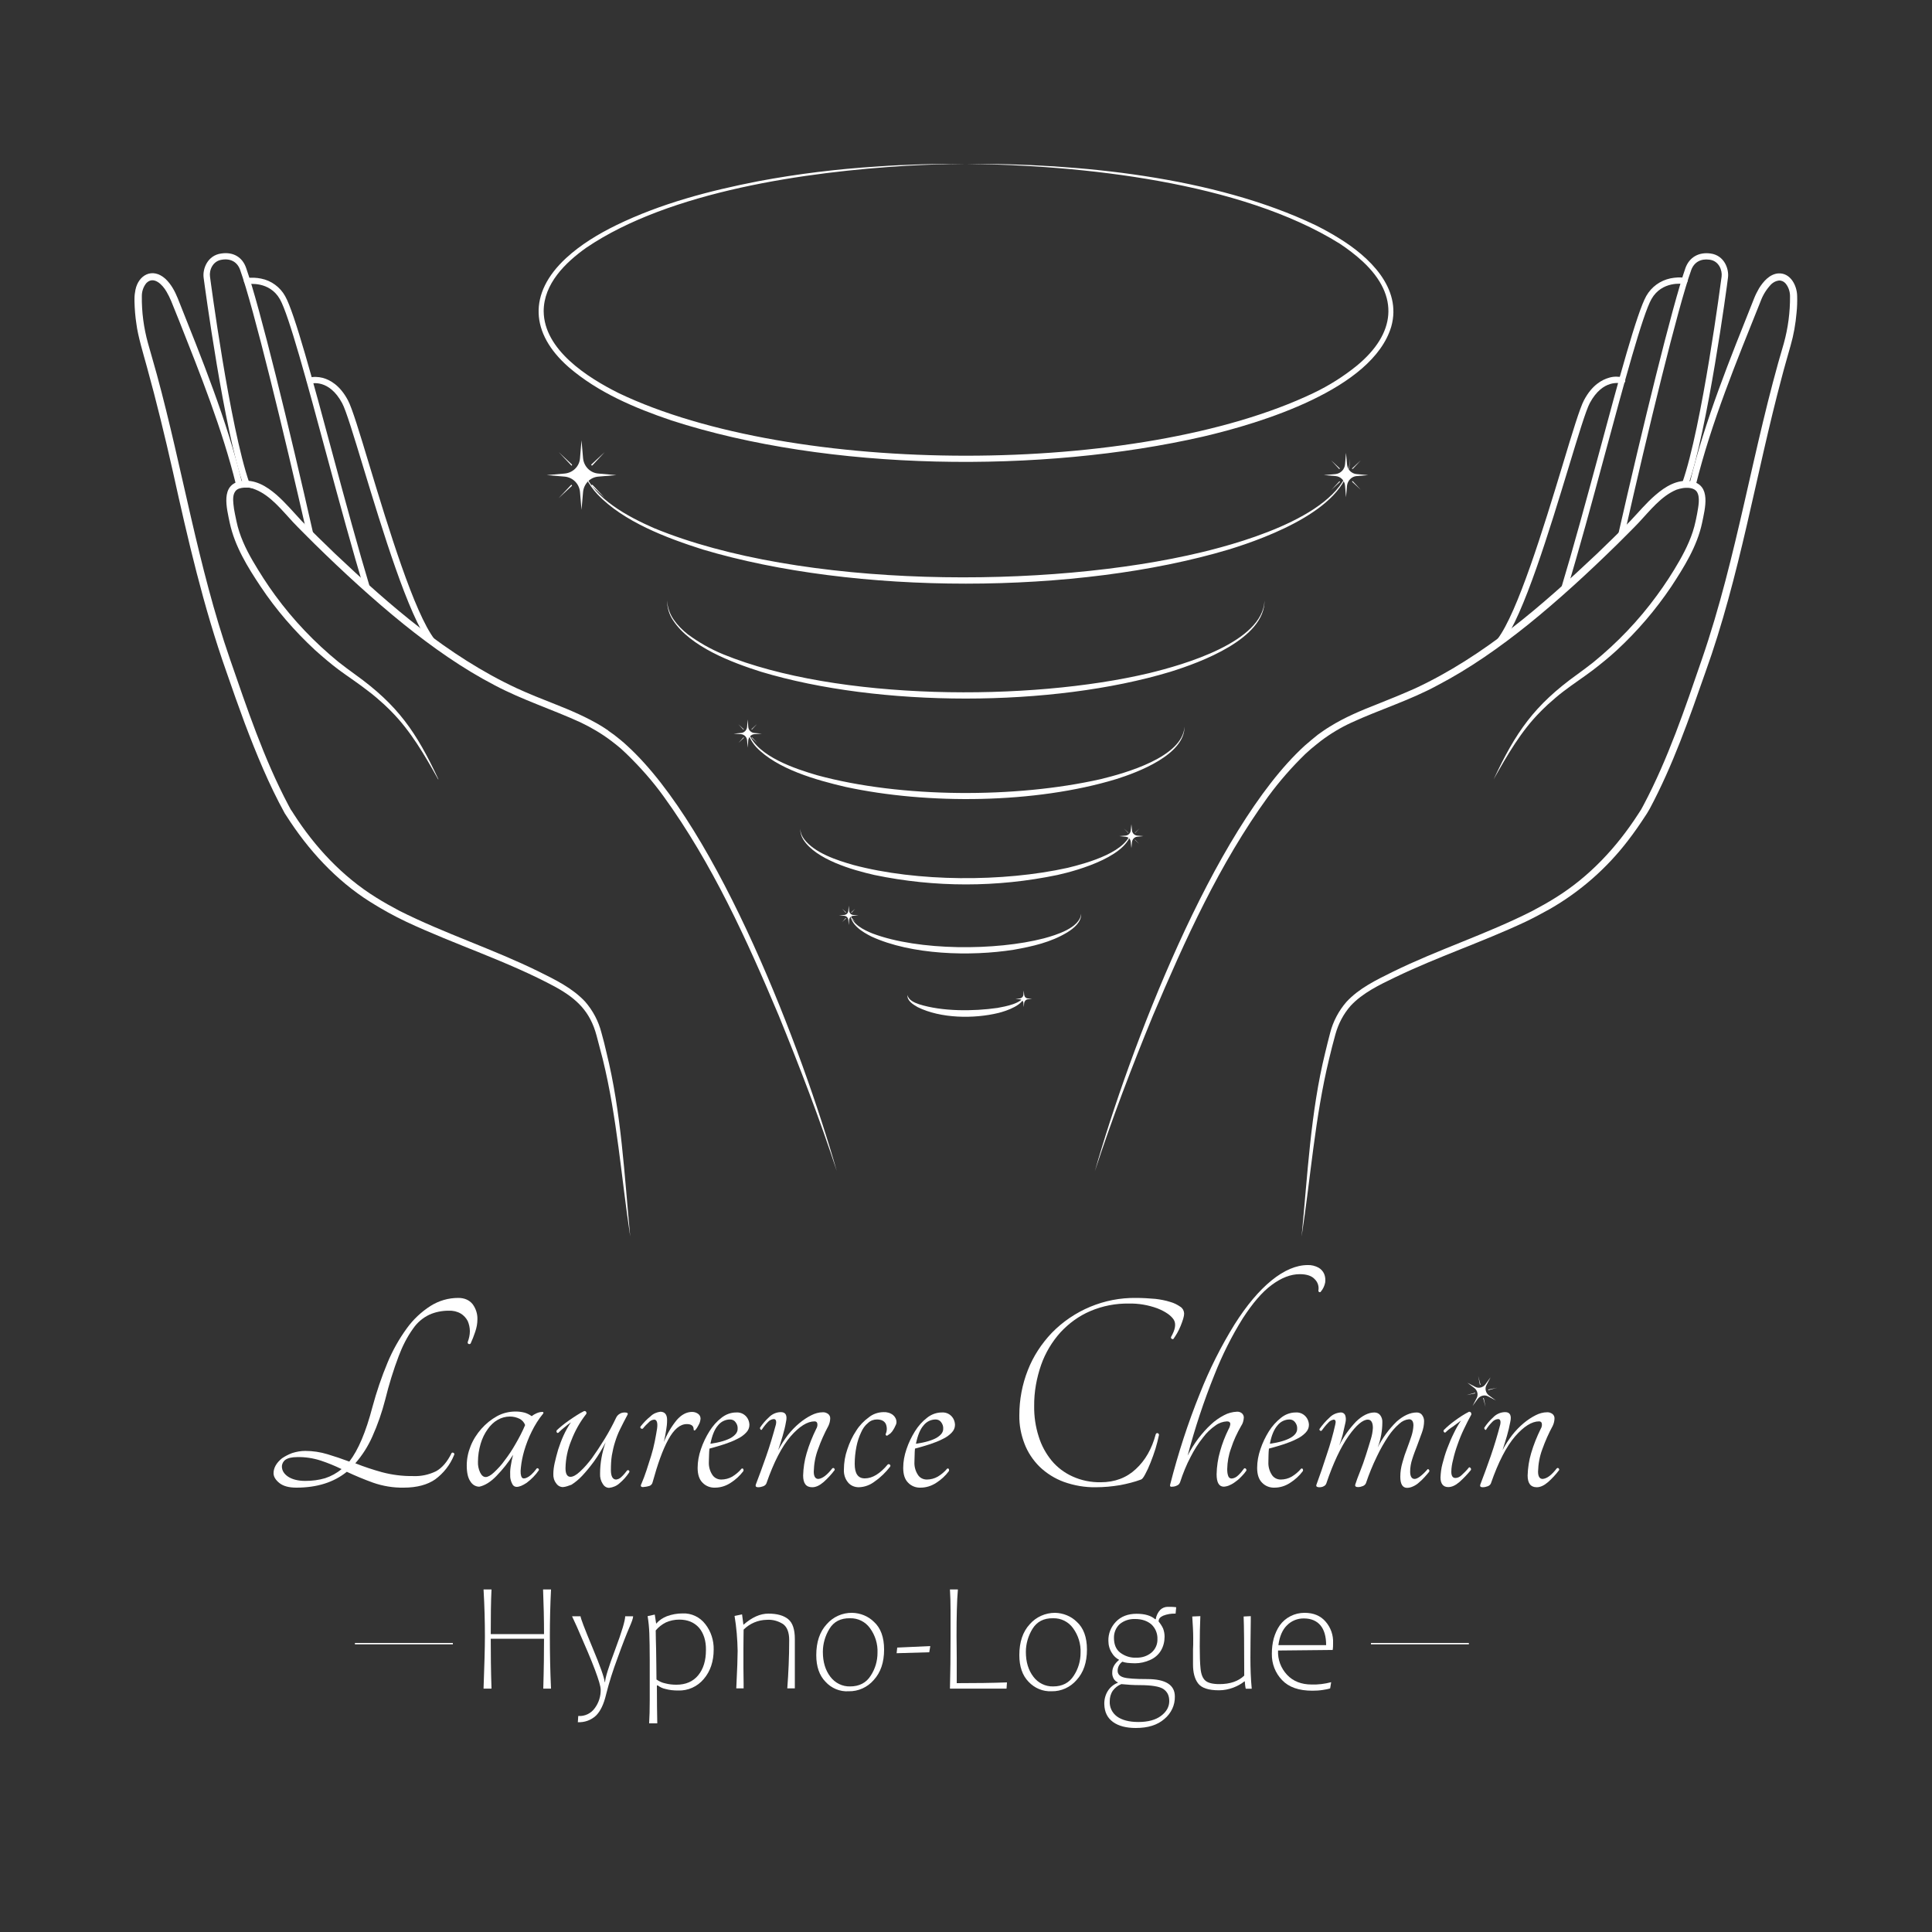 <?xml version="1.0" encoding="UTF-8"?>
<svg xmlns="http://www.w3.org/2000/svg" xmlns:xlink="http://www.w3.org/1999/xlink" width="150px" height="150px" viewBox="0 0 150 150" version="1.1">
<rect x="0" y="0" width="150" height="150" fill="#333333" stroke="none"/>
<g id="surface1">
<path style=" stroke:none;fill-rule:nonzero;fill:rgb(100%,100%,100%);fill-opacity:1;" d="M 48.93 96 C 48.238 91.41 47.91 86.762 46.801 82.246 C 46.648 81.645 46.484 81.016 46.32 80.414 C 45.824 78.539 44.789 77.551 43.141 76.637 C 39.418 74.625 35.371 73.363 31.543 71.566 C 30.586 71.113 29.641 70.59 28.738 70.02 C 26.07 68.34 23.91 65.969 22.23 63.332 C 22.184 63.27 22.156 63.211 22.109 63.148 C 20.879 60.914 19.906 58.543 19.004 56.16 C 18.512 54.84 18.043 53.504 17.582 52.168 C 15.793 47.113 14.582 41.863 13.426 36.629 C 12.809 33.898 12.148 31.168 11.398 28.457 C 11.16 27.586 10.695 26.055 10.59 25.141 C 10.5 24.57 10.457 24 10.441 23.414 L 10.441 23.191 C 10.441 22.965 10.469 22.727 10.516 22.5 C 10.754 21.344 11.836 20.746 12.84 21.645 C 13.289 22.066 13.574 22.605 13.801 23.16 C 15.676 27.871 17.609 32.594 18.809 37.543 C 18.84 37.68 18.766 37.816 18.629 37.844 C 18.496 37.875 18.359 37.801 18.332 37.664 C 17.25 33.301 15.57 29.102 13.918 24.93 C 13.711 24.406 13.5 23.879 13.289 23.371 C 13.184 23.113 13.066 22.891 12.93 22.648 C 12.613 22.094 11.926 21.391 11.355 21.988 C 11.129 22.273 11.012 22.621 11.012 22.98 C 10.996 24.227 11.16 25.457 11.488 26.641 C 11.668 27.301 12.016 28.469 12.18 29.086 C 14.176 36.418 15.359 43.965 17.852 51.164 C 19.184 55.004 20.477 58.891 22.379 62.488 L 22.574 62.852 L 22.605 62.895 C 22.664 62.969 22.754 63.121 22.801 63.195 C 24.449 65.762 26.582 68.055 29.191 69.676 C 29.762 70.035 30.406 70.395 31.004 70.711 C 34.516 72.48 38.309 73.695 41.836 75.434 C 43.109 76.066 44.445 76.711 45.434 77.773 C 46.035 78.465 46.469 79.289 46.695 80.176 C 46.832 80.668 46.98 81.227 47.086 81.719 C 48.238 86.355 48.48 91.262 48.93 96 Z M 48.93 96 "/>
<path style=" stroke:none;fill-rule:nonzero;fill:rgb(100%,100%,100%);fill-opacity:1;" d="M 34.02 60.512 C 32.984 58.648 31.891 56.762 30.391 55.246 C 30.344 55.199 30.227 55.082 30.18 55.035 L 29.82 54.691 C 29.43 54.332 29.023 53.984 28.605 53.668 C 27.887 53.102 27.059 52.559 26.324 52.02 C 25.68 51.539 25.051 51 24.449 50.461 C 22.859 48.988 21.434 47.34 20.234 45.539 C 19.215 44.012 18.227 42.406 17.836 40.59 C 17.609 39.465 17.086 37.621 18.707 37.352 C 19.785 37.184 20.699 37.754 21.465 38.414 C 22.168 39.031 22.801 39.781 23.43 40.457 C 24.121 41.145 25.289 42.301 26.012 42.988 C 30.27 47.012 34.77 50.941 40.109 53.43 C 41.086 53.879 42.074 54.27 43.066 54.66 C 44.324 55.156 45.586 55.695 46.738 56.398 L 47.086 56.625 C 47.145 56.656 47.207 56.699 47.25 56.746 L 47.414 56.863 L 47.582 56.984 C 47.609 57 47.641 57.031 47.668 57.043 C 48 57.301 48.391 57.613 48.691 57.898 C 55.785 64.379 62.293 81.539 64.965 90.914 C 63.629 86.836 62.086 82.832 60.465 78.855 C 57.977 72.945 55.289 67.035 51.523 61.832 C 50.668 60.645 49.695 59.551 48.645 58.531 L 48.211 58.125 C 47.984 57.93 47.684 57.691 47.445 57.512 C 46.711 56.957 45.914 56.488 45.074 56.086 C 42.887 55.082 40.559 54.344 38.414 53.207 C 35.895 51.898 33.57 50.25 31.363 48.48 C 28.965 46.543 26.668 44.43 24.465 42.27 C 24.105 41.91 23.102 40.918 22.754 40.543 C 21.887 39.613 21.016 38.488 19.844 38.012 C 19.785 37.996 19.727 37.965 19.68 37.949 L 19.59 37.918 L 19.5 37.906 L 19.457 37.891 L 19.41 37.875 L 19.32 37.859 L 18.961 37.859 C 18.707 37.875 18.418 37.934 18.27 38.145 C 18.074 38.414 18.09 38.773 18.121 39.121 C 18.148 39.375 18.18 39.629 18.238 39.887 C 18.27 40.035 18.332 40.336 18.359 40.469 C 18.586 41.566 19.066 42.586 19.621 43.543 C 20.16 44.461 20.73 45.359 21.359 46.215 C 22.77 48.148 24.434 49.891 26.293 51.406 C 26.656 51.691 27.195 52.094 27.57 52.363 C 30.898 54.75 32.324 56.836 34.035 60.496 Z M 34.02 60.512 "/>
<path style=" stroke:none;fill-rule:nonzero;fill:rgb(100%,100%,100%);fill-opacity:1;" d="M 24.105 41.773 C 23.984 41.773 23.895 41.699 23.863 41.582 C 22.004 33.406 19.68 23.852 18.645 20.957 C 18.434 20.355 17.926 20.055 17.25 20.16 C 16.5 20.25 16.23 21 16.305 21.48 C 16.32 21.602 17.836 33.137 19.363 37.5 C 19.41 37.637 19.352 37.77 19.215 37.816 C 19.082 37.859 18.945 37.801 18.898 37.664 C 17.398 33.418 15.898 22.215 15.809 21.555 C 15.719 20.879 16.109 19.816 17.191 19.68 C 18.105 19.543 18.824 19.965 19.109 20.805 C 20.145 23.73 22.484 33.301 24.332 41.488 C 24.359 41.625 24.27 41.762 24.148 41.773 C 24.148 41.773 24.137 41.773 24.105 41.773 Z M 24.105 41.773 "/>
<path style=" stroke:none;fill-rule:nonzero;fill:rgb(100%,100%,100%);fill-opacity:1;" d="M 28.531 45.961 C 28.426 45.961 28.336 45.887 28.289 45.793 C 27.391 42.809 26.355 39.016 25.363 35.34 C 23.852 29.73 22.426 24.449 21.734 23.234 C 20.926 21.809 19.305 22.051 19.23 22.066 C 19.094 22.082 18.977 21.988 18.945 21.871 C 18.914 21.75 19.02 21.613 19.141 21.586 C 19.516 21.539 19.906 21.555 20.266 21.629 C 21.059 21.781 21.75 22.289 22.141 22.996 C 22.859 24.254 24.301 29.582 25.816 35.219 C 26.805 38.895 27.84 42.691 28.738 45.66 C 28.77 45.793 28.711 45.914 28.574 45.961 C 28.59 45.945 28.559 45.961 28.531 45.961 Z M 28.531 45.961 "/>
<path style=" stroke:none;fill-rule:nonzero;fill:rgb(100%,100%,100%);fill-opacity:1;" d="M 33.539 50.023 C 33.465 50.023 33.391 49.996 33.344 49.934 C 31.711 47.82 29.684 41.129 28.199 36.254 C 27.48 33.887 26.863 31.844 26.566 31.305 C 25.543 29.398 24.18 29.773 24.121 29.789 C 23.984 29.836 23.852 29.762 23.82 29.625 C 23.773 29.488 23.852 29.355 23.984 29.324 C 24.344 29.234 24.707 29.25 25.066 29.34 C 25.605 29.488 26.387 29.895 27.016 31.082 C 27.332 31.664 27.93 33.629 28.68 36.121 C 30.148 40.965 32.16 47.594 33.75 49.648 C 33.84 49.754 33.809 49.906 33.707 49.996 C 33.66 50.012 33.602 50.023 33.539 50.023 Z M 33.539 50.023 "/>
<path style=" stroke:none;fill-rule:nonzero;fill:rgb(100%,100%,100%);fill-opacity:1;" d="M 101.055 96 C 101.52 91.262 101.746 86.355 102.887 81.734 C 103.004 81.238 103.141 80.699 103.273 80.191 C 103.5 79.305 103.934 78.48 104.535 77.789 C 105.512 76.727 106.859 76.082 108.137 75.449 C 111.676 73.711 115.457 72.512 118.965 70.727 C 119.566 70.41 120.211 70.051 120.781 69.691 C 123.391 68.07 125.52 65.789 127.184 63.211 L 127.379 62.91 L 127.41 62.863 L 127.605 62.504 C 129.512 58.906 130.816 55.02 132.137 51.18 C 134.895 43.184 136.082 34.754 138.496 26.656 C 138.824 25.469 138.988 24.227 138.977 22.996 C 138.977 22.637 138.855 22.273 138.629 22.004 C 138.496 21.855 138.316 21.766 138.105 21.781 C 137.879 21.809 137.684 21.914 137.52 22.066 C 137.16 22.441 136.875 22.891 136.695 23.387 C 134.82 28.066 132.871 32.773 131.656 37.68 C 131.625 37.816 131.488 37.891 131.355 37.859 C 131.219 37.832 131.145 37.695 131.176 37.559 C 132.375 32.609 134.309 27.887 136.184 23.176 C 136.289 22.906 136.426 22.637 136.574 22.379 C 136.906 21.855 137.387 21.285 138.059 21.227 C 139.004 21.164 139.516 22.156 139.531 22.98 C 139.543 23.414 139.531 23.852 139.484 24.285 C 139.41 25.141 139.262 25.996 139.02 26.836 C 138.84 27.48 138.496 28.664 138.344 29.266 C 136.305 36.898 135.09 44.746 132.406 52.199 C 131.145 55.801 129.887 59.414 128.086 62.789 L 127.875 63.148 L 127.844 63.195 L 127.816 63.238 L 127.754 63.332 C 127.336 63.977 126.871 64.648 126.406 65.25 C 124.754 67.41 122.684 69.227 120.332 70.574 C 119.715 70.918 119.07 71.266 118.441 71.566 C 115.125 73.125 111.629 74.281 108.332 75.871 C 107.113 76.457 105.793 77.086 104.863 78.09 C 104.309 78.719 103.906 79.484 103.68 80.309 C 103.5 80.941 103.336 81.613 103.184 82.246 C 102.09 86.762 101.762 91.41 101.055 96 Z M 101.055 96 "/>
<path style=" stroke:none;fill-rule:nonzero;fill:rgb(100%,100%,100%);fill-opacity:1;" d="M 115.965 60.512 C 117.676 56.852 119.113 54.766 122.43 52.379 C 122.805 52.109 123.344 51.707 123.707 51.418 C 125.566 49.906 127.23 48.164 128.641 46.23 C 129.27 45.375 129.855 44.477 130.379 43.559 C 130.934 42.586 131.414 41.566 131.641 40.484 C 131.656 40.426 131.668 40.352 131.684 40.289 L 131.762 39.898 C 131.852 39.359 132.031 38.594 131.73 38.16 C 131.535 37.906 131.16 37.859 130.859 37.875 C 130.816 37.875 130.727 37.891 130.68 37.891 C 130.5 37.918 130.336 37.965 130.156 38.023 C 128.969 38.52 128.102 39.645 127.246 40.559 C 126.898 40.934 125.91 41.91 125.535 42.285 C 123.332 44.445 121.035 46.559 118.637 48.496 C 116.43 50.266 114.09 51.914 111.586 53.219 C 109.457 54.375 107.113 55.094 104.926 56.102 C 104.086 56.488 103.289 56.969 102.555 57.523 C 102.344 57.691 102 57.961 101.789 58.141 L 101.34 58.543 C 100.289 59.566 99.332 60.66 98.461 61.844 C 94.68 67.051 92.012 72.961 89.504 78.871 C 87.871 82.844 86.34 86.852 85.004 90.93 C 87.66 81.57 94.184 64.395 101.293 57.898 C 101.609 57.613 101.984 57.316 102.316 57.043 L 102.734 56.746 C 102.84 56.668 103.141 56.477 103.246 56.414 C 104.398 55.695 105.66 55.168 106.918 54.676 C 107.91 54.285 108.898 53.879 109.875 53.445 C 115.215 50.957 119.715 47.023 123.977 43.004 C 124.68 42.332 125.863 41.176 126.555 40.469 C 127.199 39.793 127.816 39.043 128.535 38.43 C 129.301 37.77 130.215 37.199 131.281 37.363 C 132.898 37.637 132.375 39.48 132.148 40.605 C 131.762 42.418 130.754 44.023 129.75 45.555 C 128.535 47.355 127.125 49.004 125.535 50.477 C 124.934 51.031 124.305 51.539 123.66 52.035 C 122.926 52.59 122.102 53.129 121.379 53.684 C 120.961 54 120.555 54.359 120.164 54.707 L 119.805 55.051 C 119.762 55.094 119.641 55.215 119.594 55.262 C 118.109 56.746 117.016 58.637 115.965 60.512 Z M 115.965 60.512 "/>
<path style=" stroke:none;fill-rule:nonzero;fill:rgb(100%,100%,100%);fill-opacity:1;" d="M 125.879 41.773 C 125.863 41.773 125.852 41.773 125.82 41.773 C 125.684 41.746 125.609 41.609 125.641 41.488 C 127.5 33.301 129.84 23.715 130.859 20.805 C 131.16 19.98 131.879 19.559 132.793 19.68 C 133.875 19.816 134.25 20.879 134.16 21.555 C 134.086 22.215 132.57 33.418 131.07 37.664 C 131.023 37.801 130.891 37.859 130.754 37.816 C 130.621 37.77 130.559 37.637 130.605 37.5 C 132.148 33.148 133.648 21.602 133.664 21.48 C 133.727 21 133.469 20.25 132.719 20.16 C 132.043 20.07 131.535 20.355 131.309 20.957 C 130.273 23.852 127.949 33.406 126.105 41.582 C 126.09 41.699 126 41.773 125.879 41.773 Z M 125.879 41.773 "/>
<path style=" stroke:none;fill-rule:nonzero;fill:rgb(100%,100%,100%);fill-opacity:1;" d="M 121.457 45.961 C 121.426 45.961 121.41 45.961 121.379 45.945 C 121.262 45.898 121.184 45.766 121.215 45.645 C 122.113 42.676 123.148 38.879 124.141 35.207 C 125.656 29.566 127.094 24.254 127.816 22.98 C 128.219 22.273 128.895 21.781 129.691 21.613 C 130.066 21.539 130.441 21.512 130.816 21.57 C 130.949 21.586 131.039 21.719 131.012 21.855 C 130.98 21.988 130.859 22.082 130.727 22.051 C 130.648 22.035 129.031 21.793 128.219 23.219 C 127.531 24.434 126.105 29.715 124.59 35.324 C 123.602 39 122.566 42.809 121.664 45.781 C 121.648 45.887 121.559 45.961 121.457 45.961 Z M 121.457 45.961 "/>
<path style=" stroke:none;fill-rule:nonzero;fill:rgb(100%,100%,100%);fill-opacity:1;" d="M 116.445 50.023 C 116.309 50.023 116.207 49.918 116.207 49.785 C 116.207 49.727 116.219 49.68 116.25 49.637 C 117.824 47.582 119.852 40.949 121.32 36.105 C 122.07 33.613 122.668 31.648 122.984 31.066 C 123.613 29.879 124.395 29.477 124.934 29.324 C 125.281 29.219 125.656 29.219 126.016 29.309 C 126.148 29.355 126.211 29.488 126.18 29.609 C 126.137 29.746 126 29.805 125.879 29.773 C 125.82 29.762 124.457 29.387 123.434 31.289 C 123.137 31.832 122.52 33.871 121.801 36.238 C 120.316 41.113 118.289 47.805 116.656 49.918 C 116.594 49.996 116.52 50.039 116.445 50.023 Z M 116.445 50.023 "/>
<path style=" stroke:none;fill-rule:nonzero;fill:rgb(100%,100%,100%);fill-opacity:1;" d="M 105.031 36.406 L 105.645 35.746 L 104.984 36.359 C 104.969 36.375 104.969 36.391 104.984 36.406 C 105 36.406 105.016 36.406 105.031 36.406 Z M 105.031 36.406 "/>
<path style=" stroke:none;fill-rule:nonzero;fill:rgb(100%,100%,100%);fill-opacity:1;" d="M 103.98 37.379 L 103.363 38.039 L 104.023 37.426 C 104.039 37.41 104.039 37.395 104.023 37.379 C 104.012 37.363 103.996 37.363 103.98 37.379 C 103.98 37.363 103.98 37.379 103.98 37.379 Z M 103.98 37.379 "/>
<path style=" stroke:none;fill-rule:nonzero;fill:rgb(100%,100%,100%);fill-opacity:1;" d="M 104.012 36.359 L 103.352 35.746 L 103.965 36.406 C 103.98 36.418 103.996 36.418 104.012 36.406 C 104.023 36.391 104.023 36.375 104.012 36.359 Z M 104.012 36.359 "/>
<path style=" stroke:none;fill-rule:nonzero;fill:rgb(100%,100%,100%);fill-opacity:1;" d="M 104.984 37.41 L 105.645 38.023 L 105.031 37.363 C 105.016 37.352 105 37.352 104.984 37.363 C 104.969 37.379 104.984 37.41 104.984 37.41 Z M 104.984 37.41 "/>
<path style=" stroke:none;fill-rule:nonzero;fill:rgb(100%,100%,100%);fill-opacity:1;" d="M 105.332 36.961 L 106.23 36.887 L 105.332 36.809 C 104.926 36.781 104.609 36.449 104.582 36.043 L 104.504 35.16 L 104.43 36.043 C 104.398 36.449 104.086 36.766 103.68 36.809 L 102.781 36.887 L 103.68 36.961 C 104.086 36.988 104.398 37.305 104.43 37.711 L 104.504 38.609 L 104.582 37.711 C 104.625 37.32 104.941 36.988 105.332 36.961 Z M 105.332 36.961 "/>
<path style=" stroke:none;fill-rule:nonzero;fill:rgb(100%,100%,100%);fill-opacity:1;" d="M 75 12.719 C 83.699 12.676 94.262 13.711 102.148 17.488 C 102.75 17.789 103.363 18.121 103.934 18.48 C 106.289 19.918 108.871 22.352 108.016 25.363 C 106.559 30.227 97.891 32.852 93.406 33.898 C 80.879 36.766 64.379 36.613 52.125 32.641 C 49.289 31.68 46.441 30.48 44.145 28.5 C 41.176 25.891 40.98 22.785 43.949 20.039 C 45.09 18.988 46.457 18.164 47.836 17.488 C 51.316 15.793 55.094 14.805 58.875 14.07 C 61.906 13.5 64.98 13.125 68.055 12.93 C 70.363 12.766 72.691 12.707 75 12.719 C 73.457 12.734 71.91 12.781 70.379 12.871 C 62.641 13.336 52.004 14.836 45.523 19.23 C 43.891 20.387 42.211 22.035 42.211 24.164 C 42.238 27.164 45.613 29.309 48.016 30.512 C 61.559 37.004 88.426 37.004 101.984 30.512 C 103.184 29.941 104.324 29.219 105.359 28.379 C 108.316 25.934 108.719 23.023 105.809 20.309 C 105.254 19.801 104.656 19.336 104.012 18.914 C 96.316 14.113 83.957 12.824 75 12.719 Z M 75 12.719 "/>
<path style=" stroke:none;fill-rule:nonzero;fill:rgb(100%,100%,100%);fill-opacity:1;" d="M 104.82 35.594 C 104.82 39.375 98.445 41.73 95.414 42.66 C 83.594 46.199 66.375 46.199 54.555 42.66 C 51.766 41.773 48.418 40.516 46.379 38.371 C 45.676 37.621 45.137 36.645 45.148 35.594 C 45.148 35.941 45.227 36.285 45.332 36.602 C 46.125 38.73 48.781 40.125 50.762 40.996 C 62.145 45.707 81.375 45.75 93.316 42.871 C 96.75 42.043 104.668 39.766 104.82 35.594 Z M 104.82 35.594 "/>
<path style=" stroke:none;fill-rule:nonzero;fill:rgb(100%,100%,100%);fill-opacity:1;" d="M 98.176 46.637 C 98.191 49.59 93.238 51.418 90.871 52.156 C 81.691 54.93 68.281 54.93 59.086 52.156 C 56.805 51.434 53.594 50.219 52.246 48.148 C 51.945 47.699 51.793 47.16 51.793 46.621 C 51.824 47.16 52.004 47.668 52.305 48.105 C 52.605 48.539 52.98 48.914 53.398 49.246 C 54.254 49.875 55.168 50.398 56.16 50.805 C 65.012 54.418 79.949 54.465 89.219 52.262 C 91.891 51.613 98.039 49.859 98.176 46.637 Z M 98.176 46.637 "/>
<path style=" stroke:none;fill-rule:nonzero;fill:rgb(100%,100%,100%);fill-opacity:1;" d="M 91.965 56.414 C 91.98 58.59 88.363 59.957 86.641 60.496 C 80.371 62.398 72.031 62.477 65.641 61.094 C 63.391 60.57 60.332 59.715 58.711 58.004 C 58.32 57.57 58.004 57.016 58.035 56.414 C 58.035 56.609 58.082 56.805 58.156 56.984 C 58.859 58.738 61.754 59.699 63.465 60.195 C 69.977 61.965 78.871 61.98 85.441 60.496 C 87.359 60.031 91.832 58.785 91.965 56.414 Z M 91.965 56.414 "/>
<path style=" stroke:none;fill-rule:nonzero;fill:rgb(100%,100%,100%);fill-opacity:1;" d="M 87.855 64.336 C 87.887 66.391 83.73 67.574 82.094 67.934 C 77.414 68.91 72.57 68.91 67.891 67.934 C 66.164 67.543 63.359 66.734 62.371 65.191 C 62.207 64.934 62.129 64.637 62.129 64.336 C 62.145 64.637 62.25 64.906 62.43 65.145 C 63.238 66.227 64.98 66.793 66.254 67.156 C 71.207 68.477 77.879 68.488 82.891 67.379 C 84.359 67.02 87.734 66.121 87.855 64.336 Z M 87.855 64.336 "/>
<path style=" stroke:none;fill-rule:nonzero;fill:rgb(100%,100%,100%);fill-opacity:1;" d="M 83.941 70.934 C 83.969 71.594 83.371 72.074 82.859 72.391 C 81.602 73.156 80.145 73.484 78.707 73.738 C 75.359 74.266 70.754 74.145 67.648 72.707 C 66.988 72.375 66 71.789 66.031 70.934 C 66.105 71.746 67.082 72.211 67.754 72.48 C 71.34 73.832 77.34 73.816 81.043 72.855 C 81.977 72.602 83.852 72.043 83.941 70.934 Z M 83.941 70.934 "/>
<path style=" stroke:none;fill-rule:nonzero;fill:rgb(100%,100%,100%);fill-opacity:1;" d="M 79.531 77.25 C 79.574 78.016 78.121 78.496 77.52 78.645 C 75.602 79.109 73.051 79.082 71.25 78.195 C 70.906 78 70.41 77.699 70.457 77.25 C 70.531 77.656 71.012 77.852 71.355 77.969 C 73.141 78.539 75.586 78.523 77.445 78.254 C 78.016 78.148 79.426 77.91 79.531 77.25 Z M 79.531 77.25 "/>
<path style=" stroke:none;fill-rule:nonzero;fill:rgb(100%,100%,100%);fill-opacity:1;" d="M 45.988 36.137 L 46.949 35.102 L 45.914 36.059 C 45.898 36.074 45.898 36.105 45.914 36.121 C 45.945 36.148 45.961 36.148 45.988 36.137 Z M 45.988 36.137 "/>
<path style=" stroke:none;fill-rule:nonzero;fill:rgb(100%,100%,100%);fill-opacity:1;" d="M 44.34 37.648 L 43.363 38.684 L 44.398 37.727 C 44.414 37.711 44.414 37.68 44.398 37.664 C 44.387 37.637 44.355 37.637 44.34 37.648 Z M 44.34 37.648 "/>
<path style=" stroke:none;fill-rule:nonzero;fill:rgb(100%,100%,100%);fill-opacity:1;" d="M 44.398 36.059 L 43.379 35.102 L 44.355 36.137 C 44.371 36.148 44.398 36.148 44.414 36.137 C 44.414 36.121 44.414 36.09 44.398 36.059 C 44.398 36.074 44.398 36.059 44.398 36.059 Z M 44.398 36.059 "/>
<path style=" stroke:none;fill-rule:nonzero;fill:rgb(100%,100%,100%);fill-opacity:1;" d="M 45.93 37.711 L 46.965 38.668 L 46.004 37.648 C 45.988 37.637 45.961 37.637 45.945 37.648 C 45.914 37.664 45.914 37.695 45.93 37.711 Z M 45.93 37.711 "/>
<path style=" stroke:none;fill-rule:nonzero;fill:rgb(100%,100%,100%);fill-opacity:1;" d="M 46.457 37.004 L 47.852 36.887 L 46.457 36.766 C 45.824 36.719 45.332 36.211 45.27 35.582 L 45.148 34.184 L 45.031 35.582 C 44.984 36.211 44.477 36.707 43.844 36.766 L 42.449 36.887 L 43.844 37.004 C 44.477 37.066 44.969 37.559 45.031 38.191 L 45.148 39.586 L 45.27 38.191 C 45.332 37.559 45.824 37.051 46.457 37.004 Z M 46.457 37.004 "/>
<path style=" stroke:none;fill-rule:nonzero;fill:rgb(100%,100%,100%);fill-opacity:1;" d="M 58.379 56.641 L 58.77 56.219 L 58.352 56.609 C 58.352 56.609 58.336 56.625 58.352 56.641 C 58.363 56.641 58.379 56.641 58.379 56.641 Z M 58.379 56.641 "/>
<path style=" stroke:none;fill-rule:nonzero;fill:rgb(100%,100%,100%);fill-opacity:1;" d="M 57.719 57.254 L 57.332 57.676 L 57.75 57.285 C 57.75 57.27 57.75 57.27 57.75 57.254 C 57.734 57.254 57.719 57.254 57.719 57.254 Z M 57.719 57.254 "/>
<path style=" stroke:none;fill-rule:nonzero;fill:rgb(100%,100%,100%);fill-opacity:1;" d="M 57.734 56.609 L 57.316 56.219 L 57.707 56.641 C 57.707 56.641 57.719 56.656 57.734 56.641 C 57.75 56.625 57.75 56.609 57.734 56.609 Z M 57.734 56.609 "/>
<path style=" stroke:none;fill-rule:nonzero;fill:rgb(100%,100%,100%);fill-opacity:1;" d="M 58.363 57.285 L 58.785 57.676 L 58.395 57.254 C 58.395 57.254 58.379 57.254 58.363 57.254 C 58.352 57.27 58.352 57.27 58.363 57.285 Z M 58.363 57.285 "/>
<path style=" stroke:none;fill-rule:nonzero;fill:rgb(100%,100%,100%);fill-opacity:1;" d="M 58.574 57 L 59.145 56.957 L 58.574 56.91 C 58.32 56.895 58.109 56.684 58.094 56.43 L 58.051 55.859 L 58.004 56.43 C 57.988 56.684 57.781 56.895 57.523 56.91 L 56.957 56.957 L 57.523 57 C 57.781 57.016 57.988 57.227 58.004 57.48 L 58.051 58.051 L 58.094 57.48 C 58.125 57.227 58.32 57.016 58.574 57 Z M 58.574 57 "/>
<path style=" stroke:none;fill-rule:nonzero;fill:rgb(100%,100%,100%);fill-opacity:1;" d="M 88.141 64.664 L 88.469 64.32 L 88.125 64.648 C 88.125 64.648 88.125 64.664 88.125 64.664 C 88.125 64.68 88.125 64.68 88.141 64.664 Z M 88.141 64.664 "/>
<path style=" stroke:none;fill-rule:nonzero;fill:rgb(100%,100%,100%);fill-opacity:1;" d="M 87.57 65.191 L 87.238 65.535 L 87.586 65.207 C 87.586 65.207 87.586 65.191 87.586 65.191 C 87.586 65.176 87.586 65.176 87.57 65.191 Z M 87.57 65.191 "/>
<path style=" stroke:none;fill-rule:nonzero;fill:rgb(100%,100%,100%);fill-opacity:1;" d="M 87.602 64.648 L 87.254 64.32 L 87.586 64.664 C 87.586 64.664 87.602 64.664 87.602 64.664 C 87.602 64.664 87.602 64.648 87.602 64.648 Z M 87.602 64.648 "/>
<path style=" stroke:none;fill-rule:nonzero;fill:rgb(100%,100%,100%);fill-opacity:1;" d="M 88.109 65.207 L 88.457 65.535 L 88.125 65.191 C 88.125 65.191 88.109 65.191 88.109 65.191 C 88.109 65.191 88.109 65.207 88.109 65.207 Z M 88.109 65.207 "/>
<path style=" stroke:none;fill-rule:nonzero;fill:rgb(100%,100%,100%);fill-opacity:1;" d="M 88.289 64.965 L 88.77 64.918 L 88.289 64.875 C 88.082 64.859 87.898 64.68 87.887 64.469 L 87.84 63.988 L 87.793 64.469 C 87.781 64.68 87.602 64.859 87.391 64.875 L 86.91 64.918 L 87.391 64.965 C 87.602 64.98 87.781 65.145 87.793 65.371 L 87.84 65.852 L 87.887 65.371 C 87.914 65.16 88.082 64.98 88.289 64.965 Z M 88.289 64.965 "/>
<path style=" stroke:none;fill-rule:nonzero;fill:rgb(100%,100%,100%);fill-opacity:1;" d="M 66.121 70.859 L 66.391 70.559 L 66.09 70.832 C 66.09 70.832 66.09 70.844 66.09 70.844 C 66.121 70.859 66.121 70.859 66.121 70.859 Z M 66.121 70.859 "/>
<path style=" stroke:none;fill-rule:nonzero;fill:rgb(100%,100%,100%);fill-opacity:1;" d="M 65.656 71.281 L 65.387 71.582 L 65.684 71.309 C 65.684 71.309 65.684 71.293 65.684 71.293 C 65.684 71.281 65.668 71.281 65.656 71.281 C 65.668 71.281 65.656 71.281 65.656 71.281 Z M 65.656 71.281 "/>
<path style=" stroke:none;fill-rule:nonzero;fill:rgb(100%,100%,100%);fill-opacity:1;" d="M 65.684 70.832 L 65.387 70.559 L 65.656 70.859 C 65.656 70.859 65.668 70.859 65.668 70.859 C 65.668 70.844 65.684 70.844 65.684 70.832 Z M 65.684 70.832 "/>
<path style=" stroke:none;fill-rule:nonzero;fill:rgb(100%,100%,100%);fill-opacity:1;" d="M 66.105 71.309 L 66.406 71.582 L 66.137 71.281 C 66.137 71.281 66.121 71.281 66.121 71.281 C 66.105 71.293 66.105 71.293 66.105 71.309 Z M 66.105 71.309 "/>
<path style=" stroke:none;fill-rule:nonzero;fill:rgb(100%,100%,100%);fill-opacity:1;" d="M 66.254 71.102 L 66.645 71.07 L 66.254 71.039 C 66.074 71.023 65.941 70.891 65.926 70.711 L 65.895 70.32 L 65.863 70.711 C 65.852 70.891 65.715 71.023 65.535 71.039 L 65.145 71.07 L 65.535 71.102 C 65.715 71.113 65.852 71.25 65.863 71.43 L 65.895 71.82 L 65.926 71.43 C 65.941 71.25 66.074 71.113 66.254 71.102 Z M 66.254 71.102 "/>
<path style=" stroke:none;fill-rule:nonzero;fill:rgb(100%,100%,100%);fill-opacity:1;" d="M 79.695 77.387 L 79.918 77.145 L 79.695 77.387 C 79.68 77.371 79.68 77.387 79.68 77.387 C 79.68 77.387 79.68 77.387 79.695 77.387 C 79.68 77.387 79.695 77.387 79.695 77.387 Z M 79.695 77.387 "/>
<path style=" stroke:none;fill-rule:nonzero;fill:rgb(100%,100%,100%);fill-opacity:1;" d="M 79.305 77.746 L 79.082 77.984 L 79.305 77.746 C 79.32 77.746 79.32 77.746 79.305 77.746 C 79.32 77.73 79.305 77.73 79.305 77.746 Z M 79.305 77.746 "/>
<path style=" stroke:none;fill-rule:nonzero;fill:rgb(100%,100%,100%);fill-opacity:1;" d="M 79.32 77.371 L 79.082 77.145 L 79.32 77.371 C 79.305 77.387 79.32 77.387 79.32 77.371 Z M 79.32 77.371 "/>
<path style=" stroke:none;fill-rule:nonzero;fill:rgb(100%,100%,100%);fill-opacity:1;" d="M 79.68 77.746 L 79.918 77.969 L 79.68 77.746 C 79.695 77.73 79.68 77.73 79.68 77.746 Z M 79.68 77.746 "/>
<path style=" stroke:none;fill-rule:nonzero;fill:rgb(100%,100%,100%);fill-opacity:1;" d="M 79.801 77.582 L 80.129 77.551 L 79.801 77.52 C 79.648 77.504 79.531 77.387 79.516 77.234 L 79.484 76.906 L 79.457 77.234 C 79.441 77.387 79.32 77.504 79.168 77.52 L 78.84 77.551 L 79.168 77.582 C 79.32 77.594 79.441 77.715 79.457 77.863 L 79.484 78.195 L 79.516 77.863 C 79.543 77.715 79.664 77.594 79.801 77.582 Z M 79.801 77.582 "/>
<path style=" stroke:none;fill-rule:nonzero;fill:rgb(100%,100%,100%);fill-opacity:1;" d="M 42.18 131.102 C 42.227 129.523 42.238 128.234 42.238 127.23 L 38.102 127.23 C 38.102 128.414 38.113 129.707 38.16 131.102 L 37.543 131.102 C 37.605 129.344 37.648 127.996 37.648 127.051 C 37.648 125.957 37.621 124.738 37.543 123.406 L 38.16 123.406 C 38.113 124.352 38.102 125.504 38.102 126.871 L 42.238 126.871 C 42.238 125.715 42.211 124.559 42.164 123.406 L 42.781 123.406 C 42.719 124.648 42.691 125.879 42.691 127.051 C 42.691 128.414 42.719 129.766 42.781 131.102 Z M 42.18 131.102 "/>
<path style=" stroke:none;fill-rule:nonzero;fill:rgb(100%,100%,100%);fill-opacity:1;" d="M 44.863 133.711 L 44.895 133.23 C 45.406 133.262 45.887 133.035 46.184 132.613 C 46.484 132.211 46.648 131.699 46.637 131.191 C 46.637 130.934 46.484 130.426 46.199 129.66 C 45.914 128.895 45.434 127.77 44.789 126.301 L 44.414 125.488 L 45.074 125.488 C 45.074 125.625 45.375 126.418 45.988 127.891 C 46.605 129.359 46.918 130.262 46.949 130.59 L 46.98 130.59 C 46.98 130.305 47.234 129.465 47.762 128.07 C 48.285 126.676 48.539 125.805 48.539 125.488 L 49.156 125.488 C 49.156 125.641 49.051 125.926 48.855 126.375 C 48.66 126.824 48.344 127.621 47.941 128.746 C 47.594 129.676 47.293 130.605 47.055 131.566 C 46.875 132.316 46.621 132.855 46.273 133.199 C 45.887 133.559 45.375 133.738 44.863 133.711 Z M 44.863 133.711 "/>
<path style=" stroke:none;fill-rule:nonzero;fill:rgb(100%,100%,100%);fill-opacity:1;" d="M 50.941 126.043 L 50.969 126.043 C 51.18 125.789 51.465 125.609 51.766 125.488 C 52.156 125.34 52.574 125.266 52.996 125.266 C 53.684 125.234 54.344 125.551 54.766 126.105 C 55.199 126.66 55.426 127.363 55.41 128.07 C 55.41 128.984 55.156 129.75 54.645 130.352 C 54.148 130.949 53.414 131.281 52.637 131.25 C 52.305 131.25 51.977 131.219 51.66 131.129 C 51.449 131.086 51.254 130.996 51.074 130.859 L 51 130.859 C 51 132.074 51.016 133.051 51.031 133.801 L 50.398 133.801 C 50.43 133.289 50.445 132.707 50.445 132.043 C 50.445 131.387 50.445 130.68 50.445 129.93 L 50.445 128.836 C 50.445 128.012 50.43 127.336 50.414 126.824 C 50.398 126.375 50.355 125.926 50.281 125.477 L 50.836 125.355 Z M 54.27 126.375 C 53.895 125.957 53.387 125.746 52.738 125.746 C 52.379 125.746 52.02 125.82 51.691 125.969 C 51.391 126.121 51.121 126.332 50.91 126.586 C 50.91 126.977 50.926 127.469 50.941 128.07 L 50.957 129.238 C 50.957 129.734 50.969 130.109 50.969 130.395 C 51.18 130.543 51.406 130.648 51.645 130.695 C 51.93 130.77 52.215 130.801 52.516 130.801 C 53.234 130.801 53.805 130.559 54.211 130.066 C 54.613 129.57 54.809 128.926 54.809 128.113 C 54.824 127.395 54.629 126.793 54.27 126.375 Z M 54.27 126.375 "/>
<path style=" stroke:none;fill-rule:nonzero;fill:rgb(100%,100%,100%);fill-opacity:1;" d="M 57.719 126.148 C 58.379 125.566 59.023 125.281 59.656 125.281 C 60.344 125.281 60.855 125.43 61.199 125.715 C 61.543 126 61.711 126.512 61.711 127.246 L 61.711 127.664 C 61.711 127.738 61.711 127.832 61.711 127.965 C 61.711 128.445 61.711 128.836 61.711 129.137 L 61.711 131.086 L 61.125 131.086 C 61.215 129.887 61.273 128.641 61.273 127.336 C 61.273 126.734 61.109 126.316 60.793 126.09 C 60.418 125.852 59.984 125.73 59.535 125.762 C 58.859 125.773 58.215 126.043 57.734 126.523 C 57.734 126.809 57.719 127.305 57.719 128.012 C 57.719 128.52 57.719 129.016 57.719 129.465 L 57.734 130.711 C 57.734 130.801 57.734 130.918 57.734 131.086 L 57.164 131.086 C 57.238 129.629 57.27 128.656 57.27 128.176 C 57.254 127.262 57.18 126.359 57.031 125.461 L 57.613 125.34 Z M 57.719 126.148 "/>
<path style=" stroke:none;fill-rule:nonzero;fill:rgb(100%,100%,100%);fill-opacity:1;" d="M 64.094 130.574 C 63.613 130.082 63.375 129.391 63.375 128.504 C 63.375 127.484 63.645 126.691 64.184 126.105 C 64.68 125.535 65.398 125.207 66.164 125.219 C 66.793 125.234 67.41 125.477 67.859 125.926 C 68.371 126.391 68.641 127.109 68.641 128.07 C 68.641 129.074 68.371 129.855 67.832 130.441 C 67.352 130.996 66.645 131.324 65.895 131.309 C 65.207 131.355 64.543 131.07 64.094 130.574 Z M 64.395 126.465 C 64.066 127.004 63.887 127.621 63.887 128.25 C 63.887 129.043 64.082 129.676 64.469 130.184 C 64.832 130.664 65.398 130.949 66 130.934 C 66.719 130.934 67.262 130.648 67.605 130.094 C 67.949 129.57 68.129 128.957 68.129 128.324 C 68.16 127.637 67.949 126.961 67.543 126.406 C 67.184 125.91 66.613 125.625 66 125.641 C 65.266 125.625 64.727 125.91 64.395 126.465 Z M 64.395 126.465 "/>
<path style=" stroke:none;fill-rule:nonzero;fill:rgb(100%,100%,100%);fill-opacity:1;" d="M 72.227 127.801 L 72.148 128.281 L 69.613 128.355 L 69.66 127.918 Z M 72.227 127.801 "/>
<path style=" stroke:none;fill-rule:nonzero;fill:rgb(100%,100%,100%);fill-opacity:1;" d="M 74.281 128.73 L 74.281 129.93 C 74.281 130.273 74.281 130.516 74.281 130.68 C 75.734 130.68 77.023 130.664 78.18 130.621 L 78.148 131.102 L 73.754 131.102 C 73.785 129.914 73.801 128.566 73.801 127.051 C 73.801 126.332 73.801 125.668 73.801 125.07 C 73.801 124.469 73.785 123.898 73.754 123.406 L 74.371 123.406 C 74.293 124.289 74.266 125.504 74.266 127.051 C 74.266 127.484 74.281 128.039 74.281 128.73 Z M 74.281 128.73 "/>
<path style=" stroke:none;fill-rule:nonzero;fill:rgb(100%,100%,100%);fill-opacity:1;" d="M 79.859 130.574 C 79.379 130.082 79.141 129.391 79.141 128.504 C 79.141 127.484 79.41 126.691 79.949 126.105 C 80.445 125.535 81.164 125.219 81.914 125.219 C 82.543 125.234 83.16 125.477 83.609 125.926 C 84.121 126.391 84.391 127.109 84.391 128.07 C 84.391 129.074 84.121 129.855 83.582 130.441 C 83.102 130.996 82.395 131.324 81.645 131.309 C 80.969 131.34 80.324 131.07 79.859 130.574 Z M 80.16 126.465 C 79.832 127.004 79.648 127.621 79.648 128.25 C 79.648 129.043 79.844 129.676 80.234 130.184 C 80.594 130.664 81.164 130.949 81.766 130.934 C 82.484 130.934 83.023 130.648 83.371 130.094 C 83.715 129.57 83.895 128.957 83.895 128.324 C 83.926 127.637 83.715 126.961 83.309 126.406 C 82.949 125.91 82.379 125.625 81.766 125.641 C 81.031 125.625 80.504 125.91 80.16 126.465 Z M 80.16 126.465 "/>
<path style=" stroke:none;fill-rule:nonzero;fill:rgb(100%,100%,100%);fill-opacity:1;" d="M 85.996 131.309 C 86.176 131.012 86.461 130.77 86.789 130.648 L 86.789 130.621 C 86.656 130.559 86.551 130.469 86.477 130.352 C 86.387 130.199 86.34 130.02 86.355 129.84 C 86.355 129.48 86.535 129.164 86.879 128.879 L 86.879 128.863 C 86.656 128.746 86.461 128.566 86.34 128.355 C 86.145 128.07 86.055 127.727 86.055 127.395 C 86.039 126.84 86.25 126.316 86.641 125.91 C 87.031 125.504 87.57 125.293 88.246 125.293 C 88.875 125.293 89.355 125.43 89.684 125.715 L 89.73 125.715 C 89.773 125.445 89.895 125.191 90.074 124.996 C 90.227 124.844 90.434 124.754 90.66 124.754 C 90.887 124.754 91.094 124.754 91.32 124.785 L 91.273 125.281 C 90.945 125.266 90.602 125.324 90.301 125.445 C 90.074 125.551 89.957 125.684 89.957 125.863 L 89.957 125.895 C 90.09 126.059 90.211 126.238 90.301 126.434 C 90.375 126.629 90.418 126.84 90.418 127.066 C 90.418 127.441 90.332 127.816 90.137 128.145 C 89.941 128.477 89.641 128.73 89.293 128.879 C 88.934 129.043 88.531 129.137 88.125 129.137 C 87.93 129.137 87.734 129.121 87.539 129.105 C 87.406 129.09 87.27 129.059 87.137 129.016 C 86.91 129.18 86.773 129.434 86.773 129.719 C 86.773 129.961 86.926 130.141 87.227 130.23 C 87.523 130.32 88.141 130.363 89.07 130.363 C 90.496 130.363 91.215 130.816 91.215 131.715 C 91.23 132.391 90.93 133.02 90.406 133.457 C 89.863 133.934 89.129 134.16 88.184 134.16 C 87.449 134.16 86.852 134.012 86.414 133.695 C 85.98 133.379 85.754 132.93 85.738 132.316 C 85.727 131.957 85.816 131.609 85.996 131.309 Z M 90.316 131.129 C 90.016 130.934 89.398 130.832 88.469 130.832 C 87.988 130.832 87.523 130.801 87.059 130.754 C 86.789 130.859 86.566 131.039 86.398 131.266 C 86.234 131.504 86.16 131.789 86.16 132.074 C 86.129 132.539 86.34 132.988 86.73 133.273 C 87.105 133.543 87.66 133.695 88.379 133.695 C 89.145 133.695 89.73 133.531 90.148 133.215 C 90.57 132.898 90.781 132.512 90.781 132.074 C 90.781 131.641 90.629 131.34 90.316 131.129 Z M 89.398 126.121 C 89.086 125.852 88.664 125.699 88.125 125.699 C 87.691 125.684 87.27 125.82 86.941 126.09 C 86.641 126.359 86.477 126.766 86.488 127.168 C 86.488 127.664 86.641 128.055 86.969 128.309 C 87.332 128.582 87.781 128.73 88.23 128.699 C 88.648 128.715 89.07 128.582 89.398 128.309 C 89.699 128.055 89.879 127.664 89.863 127.262 C 89.879 126.84 89.715 126.418 89.398 126.121 Z M 89.398 126.121 "/>
<path style=" stroke:none;fill-rule:nonzero;fill:rgb(100%,100%,100%);fill-opacity:1;" d="M 96.719 131.113 C 96.676 130.934 96.66 130.738 96.645 130.543 L 96.613 130.543 C 96.359 130.754 96.059 130.906 95.762 131.023 C 95.398 131.16 95.023 131.234 94.648 131.234 C 93.824 131.234 93.285 131.055 93.016 130.695 C 92.746 130.336 92.625 129.84 92.625 129.227 L 92.625 128.477 C 92.625 128.387 92.625 128.25 92.625 128.07 C 92.641 127.859 92.641 127.559 92.641 127.199 C 92.641 126.691 92.609 126.137 92.566 125.504 L 93.195 125.477 C 93.164 126.164 93.148 126.945 93.148 127.832 C 93.148 128.535 93.164 129.121 93.211 129.555 C 93.254 129.988 93.375 130.305 93.586 130.484 C 93.793 130.664 94.156 130.754 94.68 130.754 C 95.504 130.754 96.148 130.531 96.602 130.094 C 96.602 127.738 96.586 126.211 96.555 125.504 L 97.109 125.477 L 97.109 125.879 C 97.094 127.066 97.082 127.996 97.082 128.699 C 97.082 129.523 97.109 130.32 97.184 131.113 Z M 96.719 131.113 "/>
<path style=" stroke:none;fill-rule:nonzero;fill:rgb(100%,100%,100%);fill-opacity:1;" d="M 99.227 128.145 C 99.195 128.852 99.449 129.523 99.93 130.035 C 100.395 130.531 101.039 130.785 101.836 130.785 C 102.344 130.801 102.855 130.738 103.352 130.605 L 103.273 131.086 C 103.094 131.145 102.898 131.176 102.707 131.207 C 102.434 131.25 102.164 131.266 101.895 131.266 C 100.844 131.266 100.066 130.996 99.539 130.441 C 99.016 129.898 98.73 129.164 98.746 128.398 C 98.746 127.996 98.789 127.59 98.895 127.199 C 99 126.84 99.148 126.496 99.359 126.195 C 99.793 125.582 100.516 125.219 101.281 125.219 C 101.984 125.219 102.523 125.445 102.914 125.895 C 103.32 126.359 103.531 126.961 103.5 127.574 C 103.5 127.754 103.5 127.918 103.469 128.102 Z M 99.254 127.727 L 102.961 127.727 C 102.961 127.051 102.809 126.539 102.523 126.195 C 102.238 125.852 101.805 125.656 101.25 125.656 C 100.754 125.641 100.273 125.836 99.93 126.18 C 99.57 126.523 99.344 127.051 99.254 127.727 Z M 99.254 127.727 "/>
<path style=" stroke:none;fill-rule:nonzero;fill:rgb(100%,100%,100%);fill-opacity:1;" d="M 27.555 127.559 L 35.16 127.559 L 35.16 127.664 L 27.555 127.664 Z M 27.555 127.559 "/>
<path style=" stroke:none;fill-rule:nonzero;fill:rgb(100%,100%,100%);fill-opacity:1;" d="M 106.441 127.559 L 114.043 127.559 L 114.043 127.664 L 106.441 127.664 Z M 106.441 127.559 "/>
<path style=" stroke:none;fill-rule:nonzero;fill:rgb(100%,100%,100%);fill-opacity:1;" d="M 35.582 100.77 C 36.059 100.77 36.434 100.934 36.691 101.25 C 36.945 101.594 37.082 102.016 37.066 102.434 C 37.066 102.766 37.004 103.082 36.898 103.395 C 36.793 103.711 36.676 104.012 36.539 104.309 C 36.496 104.355 36.434 104.371 36.375 104.34 C 36.316 104.309 36.301 104.266 36.316 104.191 C 36.418 103.918 36.48 103.637 36.48 103.352 C 36.48 103.082 36.418 102.809 36.316 102.57 C 36.195 102.332 36 102.121 35.773 101.984 C 35.488 101.82 35.16 101.746 34.832 101.762 C 34.32 101.762 33.793 101.863 33.332 102.074 C 32.82 102.316 32.387 102.691 32.07 103.156 C 31.605 103.801 31.246 104.52 30.961 105.27 C 30.539 106.379 30.195 107.504 29.91 108.66 C 29.656 109.648 29.324 110.609 28.906 111.539 C 28.574 112.289 28.125 112.996 27.586 113.609 C 28.262 113.879 28.949 114.105 29.656 114.301 C 30.449 114.512 31.262 114.613 32.086 114.602 C 32.699 114.629 33.301 114.496 33.855 114.227 C 34.32 113.969 34.727 113.504 35.07 112.801 C 35.113 112.77 35.191 112.77 35.234 112.816 C 35.281 112.859 35.293 112.906 35.25 112.98 C 34.949 113.73 34.441 114.375 33.793 114.855 C 33.195 115.273 32.371 115.5 31.352 115.5 C 30.539 115.516 29.715 115.379 28.949 115.109 C 28.246 114.855 27.57 114.57 26.926 114.27 C 25.906 115.094 24.602 115.5 23.012 115.5 C 22.426 115.5 21.988 115.379 21.691 115.141 C 21.391 114.898 21.238 114.645 21.238 114.375 C 21.238 114.164 21.301 113.957 21.406 113.773 C 21.523 113.566 21.707 113.371 21.898 113.219 C 22.141 113.055 22.41 112.918 22.68 112.816 C 23.012 112.711 23.355 112.648 23.699 112.648 C 24.285 112.648 24.871 112.738 25.426 112.906 C 25.98 113.07 26.551 113.266 27.121 113.477 C 27.809 112.59 28.41 111.18 28.918 109.23 C 29.234 108.059 29.625 106.906 30.09 105.793 C 30.48 104.852 30.988 103.949 31.59 103.125 C 32.086 102.434 32.715 101.852 33.418 101.398 C 34.082 100.98 34.816 100.77 35.582 100.77 Z M 23.699 114.977 C 24.227 114.977 24.75 114.914 25.246 114.766 C 25.711 114.613 26.145 114.375 26.52 114.059 C 25.996 113.805 25.457 113.582 24.898 113.398 C 24.301 113.207 23.684 113.113 23.07 113.129 C 22.648 113.129 22.336 113.207 22.156 113.34 C 21.988 113.461 21.887 113.656 21.887 113.863 C 21.887 114.164 22.051 114.434 22.363 114.645 C 22.68 114.855 23.129 114.977 23.699 114.977 Z M 23.699 114.977 "/>
<path style=" stroke:none;fill-rule:nonzero;fill:rgb(100%,100%,100%);fill-opacity:1;" d="M 41.668 114.016 C 41.699 113.984 41.746 113.984 41.789 114.016 C 41.836 114.043 41.852 114.105 41.836 114.148 C 41.582 114.523 41.25 114.855 40.891 115.125 C 40.574 115.336 40.32 115.441 40.109 115.441 C 39.977 115.441 39.84 115.363 39.781 115.23 C 39.691 115.066 39.629 114.871 39.613 114.676 C 39.602 114.406 39.602 114.137 39.645 113.879 C 39.691 113.566 39.75 113.266 39.84 112.949 C 39.465 113.551 39.031 114.09 38.535 114.602 C 38.086 115.066 37.637 115.336 37.215 115.426 C 36.93 115.426 36.676 115.273 36.523 115.02 C 36.332 114.75 36.238 114.344 36.238 113.773 C 36.238 113.266 36.344 112.754 36.539 112.273 C 36.734 111.781 37.02 111.332 37.379 110.926 C 37.727 110.535 38.129 110.207 38.594 109.949 C 39.031 109.711 39.523 109.59 40.035 109.59 C 40.273 109.59 40.516 109.621 40.738 109.68 C 40.934 109.738 41.113 109.832 41.281 109.949 C 41.398 109.859 41.52 109.785 41.656 109.727 C 41.789 109.664 41.957 109.621 42.105 109.621 C 42.18 109.621 42.211 109.648 42.18 109.738 C 41.82 110.176 41.52 110.656 41.281 111.148 C 41.039 111.629 40.844 112.141 40.695 112.648 C 40.574 113.07 40.484 113.504 40.441 113.941 C 40.395 114.316 40.426 114.57 40.516 114.707 C 40.59 114.809 40.727 114.809 40.918 114.719 C 41.113 114.629 41.355 114.434 41.668 114.016 Z M 37.711 114.676 C 37.875 114.676 38.102 114.555 38.355 114.316 C 38.656 114.031 38.941 113.73 39.18 113.387 C 39.496 112.98 39.781 112.543 40.035 112.094 C 40.305 111.629 40.559 111.148 40.77 110.641 C 40.695 110.43 40.543 110.266 40.352 110.16 C 40.109 110.039 39.855 109.98 39.586 109.98 C 39.254 109.98 38.926 110.07 38.641 110.234 C 38.324 110.414 38.07 110.668 37.859 110.969 C 37.621 111.301 37.441 111.676 37.32 112.082 C 37.184 112.543 37.109 113.012 37.109 113.488 C 37.094 113.773 37.156 114.059 37.273 114.316 C 37.395 114.57 37.543 114.676 37.711 114.676 Z M 37.711 114.676 "/>
<path style=" stroke:none;fill-rule:nonzero;fill:rgb(100%,100%,100%);fill-opacity:1;" d="M 43.711 115.457 C 43.5 115.457 43.305 115.352 43.184 115.168 C 43.02 114.961 42.945 114.691 42.961 114.434 C 42.961 114.148 43.004 113.863 43.066 113.582 C 43.141 113.25 43.23 112.906 43.336 112.543 C 43.457 112.168 43.59 111.809 43.754 111.449 C 43.918 111.09 44.113 110.746 44.324 110.43 C 44.16 110.551 43.98 110.684 43.801 110.836 C 43.648 110.957 43.5 111.09 43.352 111.238 C 43.305 111.27 43.262 111.254 43.23 111.211 C 43.199 111.164 43.199 111.105 43.215 111.059 C 43.32 110.957 43.457 110.836 43.621 110.699 C 43.785 110.566 43.965 110.43 44.16 110.293 C 44.355 110.16 44.551 110.023 44.762 109.891 C 44.969 109.754 45.164 109.648 45.344 109.559 C 45.406 109.543 45.465 109.559 45.496 109.605 C 45.539 109.648 45.539 109.711 45.523 109.77 C 45.031 110.398 44.641 111.09 44.355 111.84 C 44.07 112.531 43.918 113.25 43.906 114 C 43.906 114.434 44.039 114.66 44.293 114.66 C 44.488 114.66 44.746 114.523 45.031 114.254 C 45.375 113.941 45.676 113.582 45.961 113.207 C 46.273 112.77 46.605 112.273 46.934 111.734 C 47.266 111.195 47.566 110.641 47.836 110.07 C 47.895 109.949 47.984 109.844 48.09 109.785 C 48.211 109.695 48.359 109.664 48.512 109.664 C 48.707 109.664 48.781 109.727 48.719 109.844 C 48.512 110.234 48.316 110.609 48.148 110.957 C 47.984 111.285 47.852 111.629 47.746 111.977 C 47.641 112.305 47.566 112.648 47.504 112.996 C 47.445 113.371 47.43 113.762 47.43 114.137 C 47.43 114.613 47.566 114.871 47.836 114.871 C 47.984 114.855 48.137 114.781 48.238 114.676 C 48.406 114.523 48.555 114.344 48.691 114.164 C 48.734 114.137 48.781 114.137 48.824 114.164 C 48.871 114.195 48.887 114.254 48.84 114.332 C 48.629 114.645 48.391 114.914 48.105 115.156 C 47.879 115.363 47.594 115.484 47.293 115.516 C 47.086 115.516 46.906 115.395 46.801 115.215 C 46.648 114.977 46.574 114.707 46.59 114.418 C 46.59 113.594 46.738 112.77 47.023 111.977 C 46.754 112.5 46.457 112.996 46.109 113.477 C 45.824 113.863 45.523 114.238 45.195 114.586 C 44.941 114.855 44.668 115.082 44.371 115.273 C 44.145 115.352 43.934 115.441 43.711 115.457 Z M 43.711 115.457 "/>
<path style=" stroke:none;fill-rule:nonzero;fill:rgb(100%,100%,100%);fill-opacity:1;" d="M 51.793 110.25 C 51.793 110.52 51.766 110.789 51.719 111.043 C 51.676 111.344 51.613 111.645 51.539 111.961 C 51.781 111.344 52.125 110.762 52.543 110.25 C 52.906 109.832 53.309 109.621 53.73 109.621 C 53.895 109.621 54.043 109.664 54.18 109.754 C 54.316 109.844 54.391 109.98 54.391 110.145 C 54.375 110.309 54.332 110.477 54.254 110.609 C 54.18 110.762 54.09 110.91 53.984 111.031 C 53.895 111.09 53.852 111.059 53.852 110.957 C 53.852 110.699 53.668 110.566 53.324 110.566 C 52.801 110.566 52.32 110.969 51.887 111.766 C 51.449 112.559 51.059 113.668 50.668 115.082 C 50.641 115.23 50.52 115.352 50.371 115.379 C 50.219 115.426 50.07 115.441 49.918 115.457 C 49.754 115.457 49.711 115.363 49.801 115.199 C 49.934 114.887 50.07 114.539 50.191 114.164 C 50.309 113.789 50.43 113.414 50.551 113.039 C 50.668 112.664 50.762 112.289 50.836 111.914 C 50.91 111.539 50.969 111.211 51.016 110.91 C 51.074 110.461 51 110.219 50.789 110.219 C 50.625 110.234 50.477 110.309 50.371 110.43 C 50.207 110.582 50.055 110.73 49.918 110.91 C 49.875 110.941 49.801 110.941 49.754 110.895 C 49.711 110.863 49.695 110.789 49.738 110.746 C 49.965 110.461 50.219 110.191 50.504 109.965 C 50.715 109.754 51 109.637 51.285 109.605 C 51.629 109.621 51.793 109.832 51.793 110.25 Z M 51.793 110.25 "/>
<path style=" stroke:none;fill-rule:nonzero;fill:rgb(100%,100%,100%);fill-opacity:1;" d="M 58.184 110.625 C 58.184 110.852 58.094 111.059 57.93 111.227 C 57.734 111.434 57.496 111.602 57.238 111.719 C 56.926 111.887 56.594 112.004 56.25 112.125 C 55.875 112.246 55.484 112.363 55.082 112.469 C 55.066 112.637 55.051 112.801 55.051 112.965 C 55.051 113.129 55.035 113.309 55.035 113.52 C 55.02 113.852 55.109 114.195 55.289 114.48 C 55.441 114.734 55.711 114.871 55.996 114.871 C 56.293 114.871 56.594 114.793 56.852 114.645 C 57.121 114.48 57.375 114.27 57.57 114.031 C 57.629 114 57.676 114 57.707 114.059 C 57.734 114.105 57.734 114.164 57.707 114.227 C 57.434 114.586 57.105 114.887 56.73 115.125 C 56.371 115.363 55.949 115.5 55.516 115.5 C 55.156 115.516 54.793 115.379 54.539 115.109 C 54.285 114.855 54.164 114.465 54.164 113.969 C 54.164 113.477 54.254 112.996 54.418 112.516 C 54.586 112.02 54.809 111.555 55.082 111.121 C 55.336 110.715 55.648 110.355 56.023 110.07 C 56.34 109.816 56.746 109.664 57.148 109.664 C 57.719 109.621 58.168 110.055 58.184 110.625 Z M 56.684 110.207 C 56.324 110.207 55.98 110.371 55.754 110.656 C 55.484 110.957 55.289 111.434 55.156 112.094 C 55.891 111.988 56.414 111.824 56.762 111.629 C 57.105 111.418 57.27 111.195 57.27 110.941 C 57.285 110.746 57.227 110.566 57.105 110.414 C 57.016 110.281 56.852 110.207 56.684 110.207 Z M 56.684 110.207 "/>
<path style=" stroke:none;fill-rule:nonzero;fill:rgb(100%,100%,100%);fill-opacity:1;" d="M 64.621 114 C 64.68 113.957 64.754 113.969 64.785 114.031 C 64.801 114.059 64.816 114.105 64.801 114.137 C 64.543 114.48 64.262 114.781 63.945 115.066 C 63.629 115.336 63.344 115.469 63.059 115.469 C 62.582 115.469 62.355 115.168 62.355 114.555 C 62.371 113.969 62.461 113.387 62.625 112.832 C 62.82 112.168 63.074 111.539 63.375 110.926 C 63.434 110.836 63.465 110.715 63.465 110.609 C 63.465 110.445 63.391 110.355 63.238 110.355 C 62.684 110.355 62.055 110.746 61.379 111.523 C 60.707 112.305 60.074 113.52 59.504 115.168 C 59.461 115.273 59.371 115.352 59.25 115.395 C 59.129 115.441 58.996 115.469 58.859 115.469 C 58.695 115.469 58.637 115.395 58.68 115.262 C 58.934 114.602 59.207 113.863 59.488 113.055 C 59.773 112.246 60.016 111.418 60.238 110.609 C 60.301 110.324 60.238 110.176 60.074 110.176 C 59.895 110.191 59.746 110.266 59.625 110.398 C 59.445 110.582 59.293 110.773 59.145 111 C 59.113 111.031 59.086 111.031 59.039 110.969 C 59.012 110.941 58.996 110.879 59.012 110.836 C 59.207 110.551 59.43 110.281 59.699 110.039 C 59.941 109.785 60.285 109.637 60.629 109.637 C 61.004 109.637 61.141 109.891 61.02 110.414 C 60.961 110.773 60.871 111.121 60.766 111.48 C 60.66 111.855 60.539 112.215 60.418 112.59 C 60.629 112.184 60.887 111.793 61.168 111.418 C 61.441 111.074 61.738 110.762 62.07 110.488 C 62.355 110.25 62.668 110.039 63 109.875 C 63.27 109.738 63.57 109.648 63.887 109.648 C 64.035 109.637 64.184 109.695 64.305 109.785 C 64.395 109.859 64.457 109.98 64.457 110.102 C 64.457 110.309 64.41 110.504 64.32 110.699 C 64.004 111.285 63.734 111.887 63.512 112.516 C 63.301 113.07 63.195 113.668 63.18 114.254 C 63.18 114.629 63.301 114.824 63.539 114.824 C 63.855 114.793 64.215 114.523 64.621 114 Z M 64.621 114 "/>
<path style=" stroke:none;fill-rule:nonzero;fill:rgb(100%,100%,100%);fill-opacity:1;" d="M 68.879 111.465 C 68.82 111.48 68.773 111.434 68.762 111.375 C 68.762 111.359 68.762 111.359 68.762 111.344 C 68.879 111.09 68.879 110.805 68.773 110.551 C 68.656 110.324 68.43 110.207 68.086 110.207 C 67.832 110.207 67.59 110.293 67.395 110.477 C 67.156 110.668 66.977 110.926 66.855 111.211 C 66.691 111.555 66.57 111.93 66.496 112.305 C 66.406 112.754 66.359 113.207 66.359 113.656 C 66.359 114.406 66.613 114.781 67.141 114.781 C 67.738 114.781 68.324 114.418 68.926 113.699 C 68.969 113.668 69.043 113.668 69.09 113.715 C 69.137 113.762 69.148 113.805 69.105 113.879 C 68.773 114.301 68.387 114.691 67.934 115.004 C 67.574 115.289 67.141 115.457 66.676 115.469 C 66.359 115.469 66.059 115.352 65.852 115.109 C 65.609 114.824 65.504 114.465 65.52 114.105 C 65.52 113.566 65.609 113.023 65.789 112.516 C 65.957 112.004 66.18 111.523 66.48 111.074 C 66.734 110.668 67.066 110.324 67.457 110.039 C 67.77 109.785 68.16 109.648 68.582 109.637 C 68.852 109.621 69.121 109.695 69.332 109.859 C 69.496 109.996 69.602 110.191 69.602 110.414 C 69.602 110.504 69.57 110.609 69.523 110.684 C 69.48 110.789 69.418 110.91 69.359 111 C 69.301 111.105 69.227 111.195 69.137 111.285 C 69.031 111.359 68.957 111.418 68.879 111.465 Z M 68.879 111.465 "/>
<path style=" stroke:none;fill-rule:nonzero;fill:rgb(100%,100%,100%);fill-opacity:1;" d="M 74.145 110.625 C 74.145 110.852 74.055 111.059 73.891 111.227 C 73.695 111.434 73.457 111.602 73.199 111.719 C 72.887 111.887 72.555 112.004 72.211 112.125 C 71.836 112.246 71.445 112.363 71.039 112.469 C 71.023 112.637 71.012 112.801 71.012 112.965 C 71.012 113.129 70.996 113.309 70.996 113.52 C 70.98 113.852 71.07 114.195 71.25 114.48 C 71.398 114.734 71.668 114.871 71.957 114.871 C 72.254 114.871 72.555 114.793 72.809 114.645 C 73.082 114.48 73.336 114.27 73.531 114.031 C 73.59 114 73.637 114 73.664 114.059 C 73.695 114.105 73.695 114.164 73.664 114.227 C 73.395 114.586 73.066 114.887 72.691 115.125 C 72.332 115.363 71.91 115.5 71.477 115.5 C 71.113 115.516 70.754 115.379 70.5 115.109 C 70.246 114.855 70.125 114.465 70.125 113.969 C 70.125 113.477 70.215 112.996 70.379 112.516 C 70.543 112.02 70.77 111.555 71.039 111.121 C 71.293 110.715 71.609 110.355 71.984 110.07 C 72.301 109.816 72.707 109.664 73.109 109.664 C 73.68 109.621 74.129 110.055 74.145 110.625 Z M 72.645 110.207 C 72.285 110.207 71.941 110.371 71.715 110.656 C 71.445 110.957 71.25 111.434 71.113 112.094 C 71.852 111.988 72.375 111.824 72.719 111.629 C 73.066 111.418 73.23 111.195 73.23 110.941 C 73.246 110.746 73.184 110.566 73.066 110.414 C 72.977 110.281 72.809 110.207 72.645 110.207 Z M 72.645 110.207 "/>
<path style=" stroke:none;fill-rule:nonzero;fill:rgb(100%,100%,100%);fill-opacity:1;" d="M 88.199 100.77 C 88.695 100.77 89.207 100.801 89.699 100.844 C 90.105 100.891 90.496 100.965 90.871 101.086 C 91.141 101.16 91.41 101.293 91.648 101.461 C 91.816 101.566 91.918 101.746 91.934 101.957 C 91.934 102.105 91.906 102.254 91.859 102.406 C 91.801 102.586 91.738 102.766 91.664 102.945 C 91.59 103.125 91.5 103.32 91.395 103.5 C 91.305 103.648 91.215 103.801 91.109 103.949 C 91.066 103.98 91.004 103.98 90.961 103.934 C 90.914 103.906 90.898 103.844 90.93 103.785 C 91.246 103.23 91.32 102.793 91.141 102.48 C 90.93 102.137 90.496 101.836 89.863 101.582 C 89.16 101.324 88.41 101.191 87.645 101.207 C 86.625 101.191 85.605 101.387 84.66 101.789 C 83.773 102.164 82.996 102.734 82.336 103.441 C 81.676 104.176 81.164 105.031 80.836 105.961 C 80.477 106.996 80.281 108.074 80.293 109.168 C 80.281 109.965 80.398 110.762 80.641 111.523 C 80.852 112.215 81.195 112.844 81.645 113.398 C 82.082 113.926 82.637 114.344 83.266 114.629 C 83.957 114.945 84.707 115.094 85.457 115.082 C 86.551 115.082 87.465 114.734 88.184 114.059 C 88.918 113.387 89.43 112.484 89.73 111.359 C 89.762 111.285 89.805 111.254 89.879 111.27 C 89.941 111.285 89.984 111.344 89.984 111.406 C 89.91 111.766 89.82 112.109 89.715 112.469 C 89.594 112.859 89.461 113.219 89.324 113.566 C 89.191 113.91 89.055 114.195 88.918 114.449 C 88.785 114.707 88.68 114.84 88.59 114.871 C 88.066 115.066 87.523 115.199 86.969 115.305 C 86.34 115.41 85.711 115.469 85.082 115.469 C 84.227 115.484 83.387 115.336 82.59 115.051 C 81.887 114.793 81.254 114.391 80.715 113.879 C 80.207 113.371 79.801 112.77 79.543 112.094 C 79.273 111.391 79.125 110.641 79.141 109.875 C 79.141 108.676 79.363 107.488 79.801 106.379 C 80.219 105.301 80.863 104.324 81.66 103.484 C 83.371 101.73 85.738 100.738 88.199 100.77 Z M 88.199 100.77 "/>
<path style=" stroke:none;fill-rule:nonzero;fill:rgb(100%,100%,100%);fill-opacity:1;" d="M 90.855 115.246 C 91.469 112.844 92.234 110.477 93.164 108.18 C 93.898 106.32 94.801 104.52 95.852 102.824 C 96.781 101.355 97.738 100.215 98.715 99.418 C 99.691 98.625 100.637 98.219 101.535 98.219 C 101.82 98.207 102.105 98.281 102.359 98.414 C 102.555 98.52 102.719 98.699 102.809 98.91 C 102.898 99.121 102.914 99.344 102.887 99.57 C 102.84 99.824 102.719 100.082 102.555 100.273 C 102.539 100.32 102.48 100.336 102.434 100.32 C 102.391 100.305 102.359 100.262 102.359 100.199 C 102.418 99.887 102.316 99.555 102.09 99.332 C 101.852 99.059 101.461 98.926 100.918 98.926 C 100.199 98.926 99.48 99.211 98.73 99.766 C 97.98 100.32 97.246 101.191 96.496 102.344 C 95.625 103.738 94.891 105.211 94.289 106.738 C 93.465 108.781 92.773 110.879 92.207 113.012 C 92.445 112.543 92.73 112.094 93.043 111.676 C 93.344 111.285 93.66 110.926 94.02 110.594 C 94.32 110.309 94.664 110.07 95.039 109.875 C 95.34 109.711 95.684 109.621 96.031 109.605 C 96.18 109.59 96.332 109.648 96.434 109.738 C 96.523 109.832 96.57 109.934 96.57 110.055 C 96.555 110.293 96.496 110.52 96.359 110.715 C 96.043 111.27 95.773 111.84 95.582 112.441 C 95.387 112.965 95.293 113.504 95.281 114.059 C 95.281 114.238 95.293 114.418 95.355 114.586 C 95.387 114.707 95.488 114.793 95.625 114.793 C 95.805 114.781 95.984 114.691 96.121 114.555 C 96.301 114.391 96.449 114.211 96.586 114.016 C 96.629 113.984 96.691 113.984 96.719 114.031 C 96.766 114.059 96.781 114.121 96.766 114.18 C 96.66 114.332 96.555 114.465 96.418 114.602 C 96.285 114.75 96.137 114.887 95.969 115.004 C 95.82 115.125 95.656 115.23 95.477 115.305 C 95.34 115.379 95.176 115.41 95.023 115.426 C 94.648 115.426 94.457 115.109 94.457 114.465 C 94.469 113.863 94.559 113.25 94.727 112.68 C 94.891 112.082 95.113 111.512 95.387 110.957 C 95.461 110.836 95.504 110.699 95.52 110.566 C 95.52 110.43 95.43 110.355 95.266 110.355 C 94.949 110.371 94.637 110.477 94.379 110.668 C 94.004 110.926 93.676 111.238 93.406 111.602 C 93.031 112.066 92.715 112.574 92.445 113.102 C 92.113 113.73 91.844 114.391 91.621 115.082 C 91.574 115.199 91.5 115.289 91.379 115.336 C 91.262 115.395 91.141 115.426 91.004 115.426 C 90.871 115.457 90.809 115.379 90.855 115.246 Z M 90.855 115.246 "/>
<path style=" stroke:none;fill-rule:nonzero;fill:rgb(100%,100%,100%);fill-opacity:1;" d="M 101.625 110.625 C 101.625 110.852 101.535 111.059 101.371 111.227 C 101.176 111.434 100.934 111.602 100.68 111.719 C 100.363 111.887 100.035 112.004 99.691 112.125 C 99.316 112.246 98.926 112.363 98.52 112.469 C 98.504 112.637 98.488 112.801 98.488 112.965 C 98.488 113.129 98.477 113.309 98.477 113.52 C 98.461 113.852 98.551 114.195 98.73 114.48 C 98.879 114.734 99.148 114.871 99.434 114.871 C 99.734 114.871 100.035 114.793 100.289 114.645 C 100.559 114.48 100.816 114.27 101.012 114.031 C 101.07 114 101.113 114 101.145 114.059 C 101.176 114.105 101.176 114.164 101.145 114.227 C 100.875 114.586 100.543 114.887 100.168 115.125 C 99.809 115.363 99.391 115.5 98.957 115.5 C 98.594 115.516 98.234 115.379 97.98 115.109 C 97.727 114.855 97.605 114.465 97.605 113.969 C 97.605 113.477 97.695 112.996 97.859 112.516 C 98.023 112.02 98.25 111.555 98.52 111.121 C 98.773 110.715 99.09 110.371 99.465 110.07 C 99.781 109.816 100.184 109.664 100.59 109.664 C 101.16 109.621 101.609 110.07 101.625 110.625 Z M 100.125 110.207 C 99.766 110.207 99.418 110.371 99.195 110.656 C 98.926 110.957 98.715 111.434 98.594 112.094 C 99.332 111.988 99.855 111.824 100.199 111.629 C 100.543 111.434 100.711 111.195 100.711 110.941 C 100.727 110.746 100.664 110.566 100.543 110.414 C 100.441 110.281 100.289 110.207 100.125 110.207 Z M 100.125 110.207 "/>
<path style=" stroke:none;fill-rule:nonzero;fill:rgb(100%,100%,100%);fill-opacity:1;" d="M 109.738 110.668 C 109.738 110.355 109.621 110.191 109.395 110.191 C 109.109 110.219 108.855 110.34 108.645 110.535 C 108.316 110.82 108.031 111.148 107.789 111.512 C 107.461 112.004 107.16 112.531 106.906 113.07 C 106.574 113.746 106.289 114.449 106.051 115.156 C 106.004 115.262 105.914 115.336 105.809 115.379 C 105.691 115.426 105.57 115.457 105.434 115.457 C 105.254 115.457 105.18 115.379 105.227 115.246 C 105.316 114.977 105.434 114.629 105.602 114.227 C 105.766 113.82 105.914 113.398 106.051 112.965 C 106.184 112.531 106.32 112.125 106.426 111.75 C 106.516 111.465 106.574 111.164 106.59 110.863 C 106.59 110.445 106.457 110.219 106.199 110.219 C 105.809 110.219 105.301 110.641 104.699 111.496 C 104.102 112.352 103.516 113.566 102.977 115.168 C 102.945 115.262 102.871 115.352 102.766 115.395 C 102.66 115.457 102.539 115.469 102.418 115.469 C 102.359 115.469 102.285 115.457 102.238 115.426 C 102.195 115.395 102.18 115.336 102.211 115.262 C 102.332 114.93 102.465 114.555 102.602 114.164 C 102.734 113.773 102.871 113.355 103.004 112.949 C 103.141 112.543 103.273 112.141 103.379 111.75 C 103.484 111.359 103.59 110.984 103.664 110.625 C 103.738 110.355 103.695 110.219 103.543 110.219 C 103.379 110.25 103.215 110.34 103.109 110.477 C 102.93 110.656 102.766 110.863 102.613 111.074 C 102.57 111.105 102.512 111.105 102.48 111.059 C 102.434 111.031 102.434 110.984 102.449 110.941 C 102.676 110.625 102.93 110.324 103.215 110.07 C 103.441 109.832 103.738 109.695 104.07 109.664 C 104.234 109.648 104.387 109.738 104.445 109.891 C 104.504 110.07 104.504 110.25 104.461 110.445 C 104.387 110.773 104.309 111.09 104.25 111.375 C 104.176 111.66 104.086 111.945 103.98 112.23 C 104.309 111.539 104.762 110.926 105.285 110.371 C 105.766 109.906 106.246 109.664 106.711 109.664 C 106.891 109.664 107.055 109.738 107.16 109.875 C 107.281 110.039 107.34 110.234 107.324 110.445 C 107.324 110.762 107.293 111.09 107.234 111.406 C 107.176 111.734 107.086 112.066 106.965 112.379 C 107.34 111.629 107.836 110.957 108.434 110.371 C 108.961 109.906 109.484 109.664 109.996 109.664 C 110.16 109.664 110.309 109.727 110.398 109.844 C 110.504 109.98 110.566 110.145 110.566 110.324 C 110.566 110.625 110.504 110.941 110.398 111.227 C 110.281 111.555 110.16 111.887 110.023 112.246 C 109.891 112.59 109.754 112.934 109.648 113.281 C 109.543 113.594 109.484 113.926 109.484 114.254 C 109.484 114.629 109.605 114.824 109.832 114.824 C 110.055 114.824 110.398 114.57 110.836 114.074 C 110.863 114.043 110.895 114.059 110.941 114.105 C 110.984 114.148 110.984 114.211 110.957 114.27 C 110.852 114.406 110.73 114.539 110.609 114.676 C 110.477 114.824 110.34 114.961 110.191 115.082 C 110.055 115.215 109.891 115.32 109.727 115.395 C 109.574 115.469 109.41 115.516 109.246 115.516 C 108.898 115.516 108.719 115.23 108.719 114.645 C 108.719 114.27 108.781 113.895 108.887 113.535 C 108.988 113.16 109.109 112.801 109.246 112.457 C 109.379 112.109 109.484 111.793 109.59 111.48 C 109.68 111.195 109.727 110.926 109.738 110.668 Z M 109.738 110.668 "/>
<path style=" stroke:none;fill-rule:nonzero;fill:rgb(100%,100%,100%);fill-opacity:1;" d="M 112.23 111.211 C 112.184 111.238 112.141 111.227 112.109 111.18 C 112.066 111.137 112.066 111.074 112.094 111.031 C 112.363 110.762 112.648 110.52 112.965 110.293 C 113.309 110.039 113.668 109.801 114.059 109.605 C 114.18 109.605 114.238 109.68 114.238 109.816 C 114.043 110.16 113.852 110.551 113.656 110.957 C 113.461 111.359 113.293 111.781 113.16 112.168 C 113.023 112.543 112.906 112.934 112.816 113.34 C 112.738 113.641 112.68 113.957 112.68 114.27 C 112.68 114.586 112.785 114.75 112.996 114.75 C 113.176 114.75 113.355 114.66 113.488 114.523 C 113.684 114.344 113.879 114.148 114.043 113.941 C 114.074 113.91 114.121 113.91 114.164 113.969 C 114.211 114.016 114.227 114.074 114.195 114.137 C 113.926 114.465 113.641 114.766 113.324 115.051 C 113.012 115.32 112.727 115.457 112.441 115.457 C 112.051 115.457 111.84 115.199 111.84 114.707 C 111.855 114.359 111.898 114 111.988 113.668 C 112.094 113.25 112.215 112.844 112.363 112.457 C 112.516 112.051 112.68 111.66 112.875 111.27 C 113.039 110.926 113.219 110.609 113.43 110.293 C 113.266 110.414 113.055 110.566 112.801 110.762 C 112.59 110.895 112.395 111.043 112.23 111.211 Z M 112.23 111.211 "/>
<path style=" stroke:none;fill-rule:nonzero;fill:rgb(100%,100%,100%);fill-opacity:1;" d="M 120.871 114 C 120.93 113.957 121.004 113.969 121.035 114.031 C 121.051 114.059 121.066 114.105 121.051 114.137 C 120.793 114.48 120.512 114.781 120.195 115.066 C 119.879 115.336 119.594 115.469 119.309 115.469 C 118.844 115.469 118.605 115.168 118.605 114.555 C 118.621 113.969 118.711 113.387 118.875 112.832 C 119.07 112.168 119.324 111.539 119.625 110.926 C 119.684 110.836 119.715 110.715 119.715 110.609 C 119.715 110.445 119.641 110.355 119.488 110.355 C 118.934 110.355 118.305 110.746 117.629 111.523 C 116.957 112.305 116.324 113.52 115.754 115.168 C 115.711 115.273 115.621 115.352 115.5 115.395 C 115.379 115.441 115.246 115.469 115.109 115.469 C 114.945 115.469 114.887 115.395 114.93 115.262 C 115.184 114.602 115.457 113.863 115.738 113.055 C 116.023 112.23 116.266 111.418 116.477 110.609 C 116.535 110.324 116.477 110.176 116.309 110.176 C 116.129 110.191 115.98 110.266 115.859 110.398 C 115.68 110.582 115.516 110.773 115.379 111 C 115.352 111.031 115.32 111.031 115.273 110.969 C 115.246 110.941 115.23 110.879 115.246 110.836 C 115.441 110.551 115.664 110.281 115.934 110.039 C 116.176 109.785 116.52 109.637 116.863 109.637 C 117.238 109.637 117.375 109.891 117.254 110.414 C 117.195 110.746 117.105 111.105 117 111.48 C 116.895 111.855 116.773 112.215 116.656 112.59 C 116.863 112.184 117.121 111.793 117.406 111.418 C 117.676 111.074 117.977 110.762 118.305 110.488 C 118.59 110.25 118.906 110.039 119.234 109.875 C 119.504 109.738 119.805 109.648 120.121 109.648 C 120.27 109.637 120.418 109.695 120.539 109.785 C 120.629 109.859 120.691 109.98 120.691 110.102 C 120.691 110.309 120.645 110.504 120.555 110.699 C 120.238 111.285 119.969 111.887 119.746 112.516 C 119.535 113.07 119.43 113.668 119.414 114.254 C 119.414 114.629 119.535 114.824 119.773 114.824 C 120.121 114.793 120.465 114.523 120.871 114 Z M 120.871 114 "/>
<path style=" stroke:none;fill-rule:nonzero;fill:rgb(100%,100%,100%);fill-opacity:1;" d="M 115.574 107.926 L 116.234 107.746 L 115.559 107.879 C 115.543 107.879 115.543 107.895 115.543 107.895 C 115.559 107.926 115.559 107.941 115.574 107.926 Z M 115.574 107.926 "/>
<path style=" stroke:none;fill-rule:nonzero;fill:rgb(100%,100%,100%);fill-opacity:1;" d="M 114.512 108.137 L 113.852 108.316 L 114.523 108.18 C 114.539 108.18 114.539 108.164 114.539 108.164 C 114.539 108.137 114.523 108.137 114.512 108.137 Z M 114.512 108.137 "/>
<path style=" stroke:none;fill-rule:nonzero;fill:rgb(100%,100%,100%);fill-opacity:1;" d="M 114.945 107.504 L 114.766 106.832 L 114.898 107.504 C 114.898 107.52 114.914 107.52 114.914 107.52 C 114.945 107.52 114.945 107.504 114.945 107.504 Z M 114.945 107.504 "/>
<path style=" stroke:none;fill-rule:nonzero;fill:rgb(100%,100%,100%);fill-opacity:1;" d="M 115.156 108.57 L 115.336 109.23 L 115.199 108.555 C 115.199 108.539 115.184 108.539 115.168 108.539 C 115.156 108.539 115.141 108.555 115.156 108.57 Z M 115.156 108.57 "/>
<path style=" stroke:none;fill-rule:nonzero;fill:rgb(100%,100%,100%);fill-opacity:1;" d="M 115.543 108.418 L 116.145 108.734 L 115.59 108.332 C 115.352 108.148 115.262 107.805 115.41 107.535 L 115.727 106.934 L 115.32 107.488 C 115.141 107.73 114.793 107.82 114.523 107.668 L 113.926 107.355 L 114.465 107.762 C 114.707 107.941 114.793 108.285 114.645 108.555 L 114.332 109.156 L 114.734 108.602 C 114.945 108.344 115.273 108.27 115.543 108.418 Z M 115.543 108.418 "/>
</g>
</svg>
